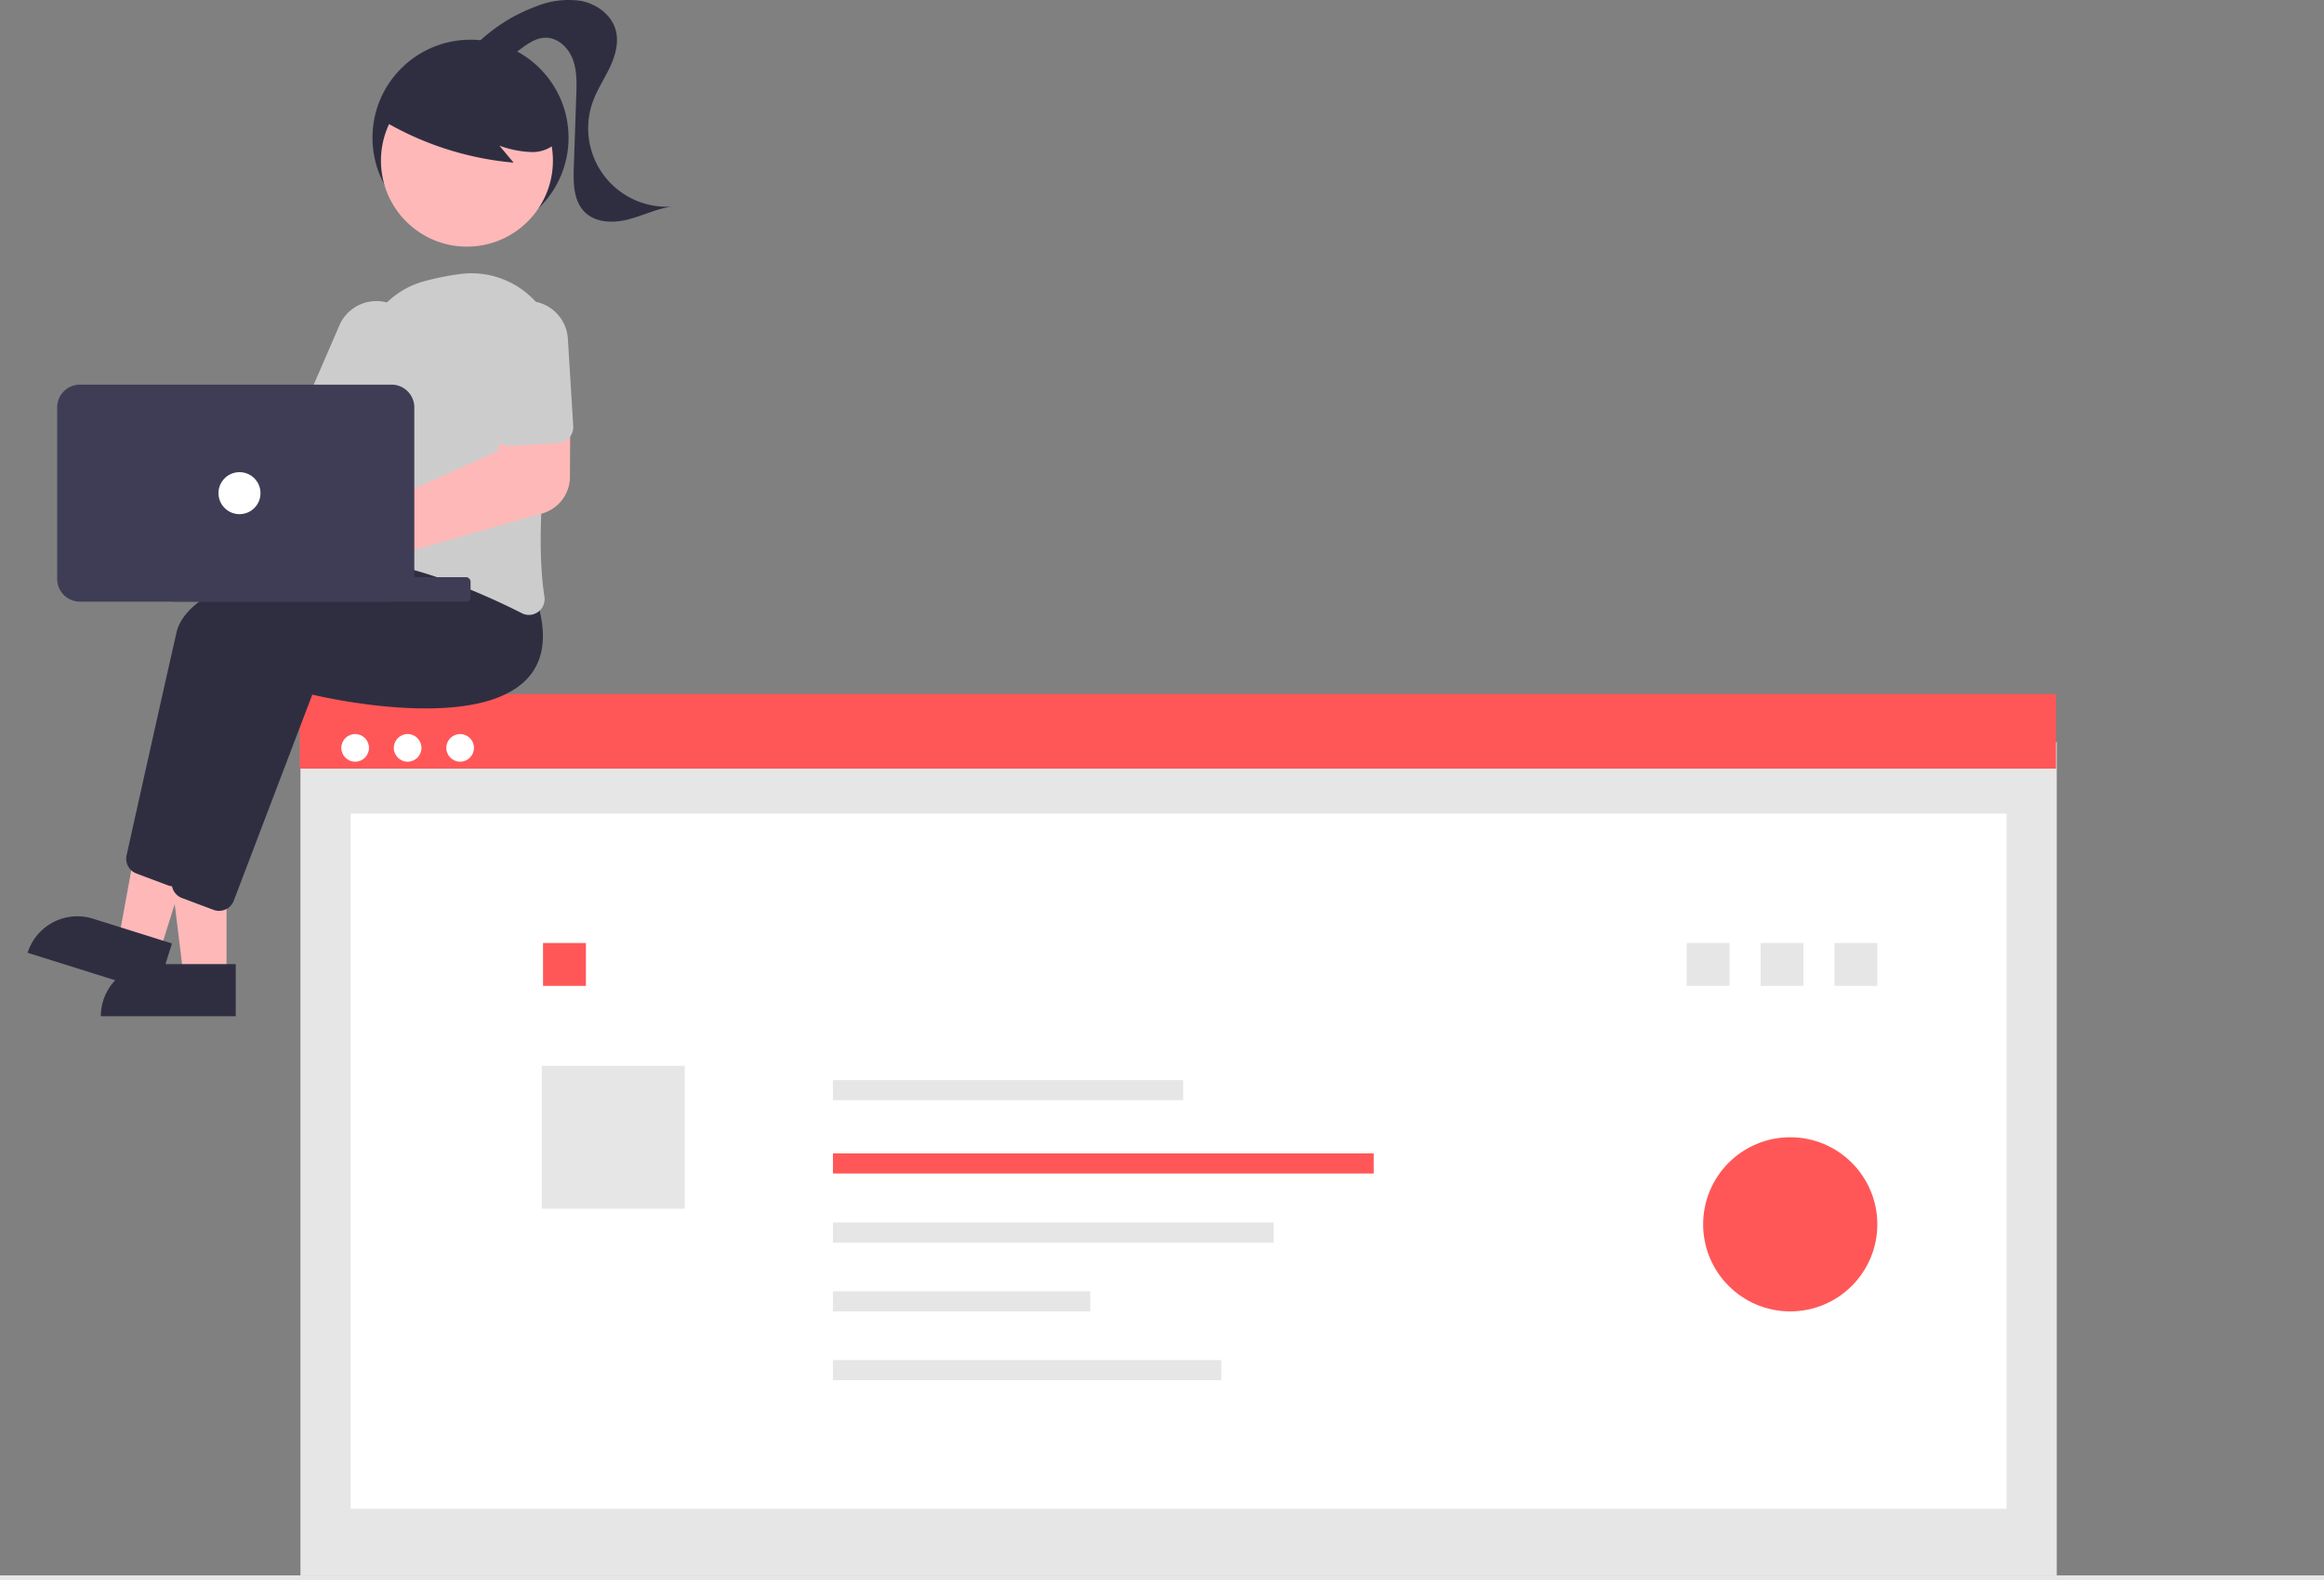 <svg xmlns="http://www.w3.org/2000/svg" width="931" height="633.235" artist="Katerina Limpitsouni" role="img" source="https://undraw.co/" viewBox="0 0 931 633.235"><rect x="0" y="0" width="931" height="633.235" fill="#808080" stroke="none"/><g id="a2bfc056-849c-4ec6-91e1-f91319e9ec32" data-name="Group 41"><path id="a3c1d3c4-4e90-4475-ab67-d6aa194b0cda" fill="#e6e6e6" d="M120.363 297.375h703.576v333.859H120.363z" data-name="Rectangle 62"/><path id="e222743c-d215-4483-8b06-896263acb449" fill="#fff" d="M140.482 326.004h663.339v278.549H140.482z" data-name="Rectangle 75"/><path id="a5e02001-7de0-497e-bd39-9bc4e3f553c3" fill="#e6e6e6" d="M675.712 377.851h17.177v17.177h-17.177z" data-name="Rectangle 76"/><path id="a818f6b2-9049-4be6-858a-9eef7b067dda" fill="#ff5757" d="M217.543 377.851h17.177v17.177h-17.177z" data-name="Rectangle 77"/><path id="e2dc3e68-3640-4751-a187-2d32846d30c0" fill="#e6e6e6" d="M217.046 427.053h57.258v57.258h-57.258z" data-name="Rectangle 78"/><path id="a0ba3db0-8b31-4423-a256-2a0dc53933ae" fill="#ff5757" d="M120.063 278.086h703.576v29.89H120.063z" data-name="Rectangle 80"/><circle id="bb2c25e8-a4f5-477f-938a-ba2f4a6c137d" cx="142.275" cy="299.662" r="5.54" fill="#fff" data-name="Ellipse 90"/><circle id="eb283697-d5f2-44f6-a11b-2e5adde2f565" cx="163.303" cy="299.662" r="5.54" fill="#fff" data-name="Ellipse 91"/><circle id="e7e312b6-8acc-452e-9cd4-4f6349f5007f" cx="184.332" cy="299.662" r="5.54" fill="#fff" data-name="Ellipse 92"/><path id="a0963db8-a572-4a40-8f57-be0fd9c2d8c3" fill="#e6e6e6" d="M0 631.235h931v2H0z" data-name="Rectangle 60"/><path id="b36c2a8e-a9be-4d37-810e-923692d19cdb" fill="#e6e6e6" d="M333.688 432.78h140.281v8.053H333.688z" data-name="Rectangle 81"/><path id="aa1d26da-49a8-41de-8cb5-b8f8184fe0ae" fill="#ff5757" d="M333.688 462.154h216.625v8.053H333.688z" data-name="Rectangle 82"/><path id="ac31809e-ecba-4f59-90db-296bd3050334" fill="#e6e6e6" d="M333.688 489.827h176.544v8.053H333.688z" data-name="Rectangle 83"/><path id="b84288f0-dbbf-4761-bd75-4b898461b36c" fill="#e6e6e6" d="M333.688 517.398h103.064v8.053H333.688z" data-name="Rectangle 84"/><path id="bd93c4e7-cb78-4a87-ab16-23d001bc2737" fill="#e6e6e6" d="M333.688 544.967h155.55v8.053h-155.55z" data-name="Rectangle 85"/><path id="bba4eb33-6fa2-4df7-a8d1-83644e8e5d67" fill="#e6e6e6" d="M705.296 377.851h17.177v17.177h-17.177z" data-name="Rectangle 88"/><path id="f2a4bb2b-ea4d-4e49-9a1a-d309a808d159" fill="#e6e6e6" d="M734.879 377.851h17.177v17.177h-17.177z" data-name="Rectangle 90"/><circle id="b03b494e-dda4-489e-89cd-b5d563742355" cx="717.171" cy="490.566" r="34.884" fill="#ff5757" data-name="Ellipse 88" opacity=".997" style="isolation:isolate"/><circle id="e6d27be5-fed8-4aaf-9e55-a91224dd363a" cx="188.489" cy="55.184" r="39.273" fill="#2f2e41" data-name="Ellipse 97"/><path id="fe6a134f-9064-47d4-b31c-90708736d4a8-515" fill="#feb8b8" d="M225.253 524.592h-17.2l-8.181-66.326h25.379Z" data-name="Path 630" transform="translate(-134.5 -133.382)"/><path id="fa849e20-ba67-4278-81ee-d1167b7aa6dc-516" fill="#2f2e41" d="M195.775 519.678h33.163v20.88h-54.044a20.881 20.881 0 0 1 20.881-20.88Z" data-name="Path 631" transform="translate(-134.5 -133.382)"/><path id="a88ec020-2ed6-4a48-814f-7c14aebc27ac-517" fill="#feb8b8" d="m198.41 514.995-16.406-5.15 12.052-65.734 24.214 7.6Z" data-name="Path 632" transform="translate(-134.5 -133.382)"/><path id="b4b30a85-97bd-4362-a855-e6f58c99cba3-518" fill="#2f2e41" d="m171.746 501.482 31.642 9.93-6.252 19.924-51.564-16.182a20.881 20.881 0 0 1 26.175-13.671Z" data-name="Path 633" transform="translate(-134.5 -133.382)"/><path id="f42c0410-8a39-47c2-9be6-23f0eea84aff-519" fill="#2f2e41" d="M204.005 488.528a6.258 6.258 0 0 1-2.2-.4l-12.655-4.743a6.334 6.334 0 0 1-3.947-7.271c3.185-14.321 14.04-63.077 19.984-89.228 7.049-31.02 109.885-36.783 114.259-37.013l.36-.02 11.568 14.532c4.18 13.436 2.855 23.916-3.938 31.15-19.823 21.105-79.006 8.009-86.063 6.352l-31.455 82.577a6.33 6.33 0 0 1-5.91 4.064Z" data-name="Path 634" transform="translate(-134.5 -133.382)"/><path id="bb9232ec-2887-4985-b220-30c2c46adf62-520" fill="#2f2e41" d="M222.239 498.346a6.255 6.255 0 0 1-2.2-.4l-12.651-4.744a6.333 6.333 0 0 1-3.947-7.27c3.185-14.322 14.04-63.078 19.984-89.229 7.049-31.019 109.885-36.783 114.259-37.013l.36-.019 11.564 14.536c4.18 13.436 2.855 23.916-3.938 31.15-19.822 21.1-79.006 8.009-86.063 6.35l-31.459 82.574a6.33 6.33 0 0 1-5.91 4.064Z" data-name="Path 635" transform="translate(-134.5 -133.382)"/><path id="bf752b52-878a-4c47-8a02-c5dd3ca125d0-521" fill="#feb8b8" d="M185.638 296.338a14.799 14.799 0 0 1 1.241 1.966l69.178 7.288 9.96-13.655 22.569 12.335-19.559 33.132-84.841-21.632a14.722 14.722 0 1 1 1.454-19.436Z" data-name="Path 636" transform="translate(-134.5 -133.382)"/><path id="ae95fee3-8471-4436-bacf-47da3ee4edce-522" fill="#ccc" d="M346.397 379.77a6.314 6.314 0 0 1-2.875-.7c-13.833-7.033-40.769-19.214-65.747-21.763a6.161 6.161 0 0 1-4.342-2.454 6.338 6.338 0 0 1-1.169-4.924c2.254-12.477 7.424-44.25 6.758-69.712a34.5 34.5 0 0 1 26.063-34.32 112.014 112.014 0 0 1 13.9-2.74 34.779 34.779 0 0 1 38.655 40.342c-4.454 26.388-8.945 63.244-5.042 88.972a6.322 6.322 0 0 1-2.551 6.1 6.213 6.213 0 0 1-3.65 1.2Z" data-name="Path 637" transform="translate(-134.5 -133.382)"/><path id="f8a5325a-7268-4362-a255-60631c9bfca5-523" fill="#ccc" d="M280.303 312.652a6.314 6.314 0 0 1-2.506-.523l-18.021-7.8a6.319 6.319 0 0 1-3.285-8.3l13.93-32.179a16.13 16.13 0 1 1 29.697 12.602q-.045.107-.092.212l-13.93 32.18a6.328 6.328 0 0 1-5.793 3.808Z" data-name="Path 638" transform="translate(-134.5 -133.382)"/><circle id="e89a297e-1488-4b62-b167-7800139de88b" cx="187.054" cy="64.377" r="34.45" fill="#feb8b8" data-name="Ellipse 98"/><path id="bfc7d311-3606-4cd9-8309-fa0ce7944c94-524" fill="#2f2e41" d="M286.484 180.83a124.255 124.255 0 0 0 53.757 17.714l-5.667-6.79a41.638 41.638 0 0 0 12.863 2.555 14.087 14.087 0 0 0 11.483-5.375 13.1 13.1 0 0 0 .877-12.1 24.816 24.816 0 0 0-7.807-9.763 46.482 46.482 0 0 0-43.263-7.732 27.779 27.779 0 0 0-12.922 8.289c-3.266 4.029-9.553 7.619-7.881 12.528Z" data-name="Path 639" transform="translate(-134.5 -133.382)"/><path id="ec73fef4-50dc-4543-9636-3b24ac170308-525" fill="#2f2e41" d="M324.634 151.81a66.918 66.918 0 0 1 24.345-15.747 34.253 34.253 0 0 1 18.443-2.29c6.153 1.239 11.971 5.495 13.688 11.532 1.4 4.936-.046 10.25-2.224 14.9s-5.086 8.956-6.848 13.776a31.441 31.441 0 0 0 31.638 42.163c-6.045.81-11.617 3.652-17.526 5.163s-12.883 1.41-17.274-2.824c-4.646-4.48-4.739-11.761-4.514-18.21l1-28.762c.17-4.89.316-9.935-1.448-14.5s-5.954-8.56-10.846-8.518c-3.708.03-6.989 2.278-9.963 4.493s-6.121 4.578-9.814 4.908-7.91-2.4-7.634-6.1" data-name="Path 640" transform="translate(-134.5 -133.382)"/><path id="ba6ab2e4-b23b-4027-ba52-bbc91f9115f8-526" fill="#feb8b8" d="M263.635 370.92a15.435 15.435 0 1 1 5.95-29.684 14.84 14.84 0 0 1 1.839.932l62.755-28.171 1.763-17.02 27.051-.724-.179 28.335a15.26 15.26 0 0 1-11.027 14.509l-73.385 20.885a14.455 14.455 0 0 1-.5 1.429 15.492 15.492 0 0 1-14.26 9.509Z" data-name="Path 641" transform="translate(-134.5 -133.382)"/><path id="b13d6e0f-103e-49e8-b98c-f9f1d84e31ae-527" fill="#ccc" d="M360.702 310.136a6.305 6.305 0 0 1-2.471.668l-19.6 1.205a6.319 6.319 0 0 1-6.687-5.912l-2.151-35a16.13 16.13 0 0 1 32.2-1.98l2.152 35a6.327 6.327 0 0 1-3.441 6.02Z" data-name="Path 642" transform="translate(-134.5 -133.382)"/><rect id="ef169b54-99b1-4807-9c68-842c3cbd65db" width="120.625" height="9.818" x="67.888" y="231.258" fill="#3f3d56" data-name="Rectangle 91" rx="1.778"/><path id="ba69314c-00f4-451f-ada7-fcdfd2edc53a-528" fill="#3f3d56" d="M157.405 365.343v-68.73a9.128 9.128 0 0 1 9.117-9.116h124.833a9.127 9.127 0 0 1 9.117 9.117v68.729a9.127 9.127 0 0 1-9.117 9.117H166.522a9.128 9.128 0 0 1-9.117-9.117Z" data-name="Path 643" transform="translate(-134.5 -133.382)"/><circle id="bf28e027-707c-49c1-b6c0-ef0059b61f2f" cx="95.94" cy="197.599" r="8.416" fill="#fff" data-name="Ellipse 99"/></g></svg>